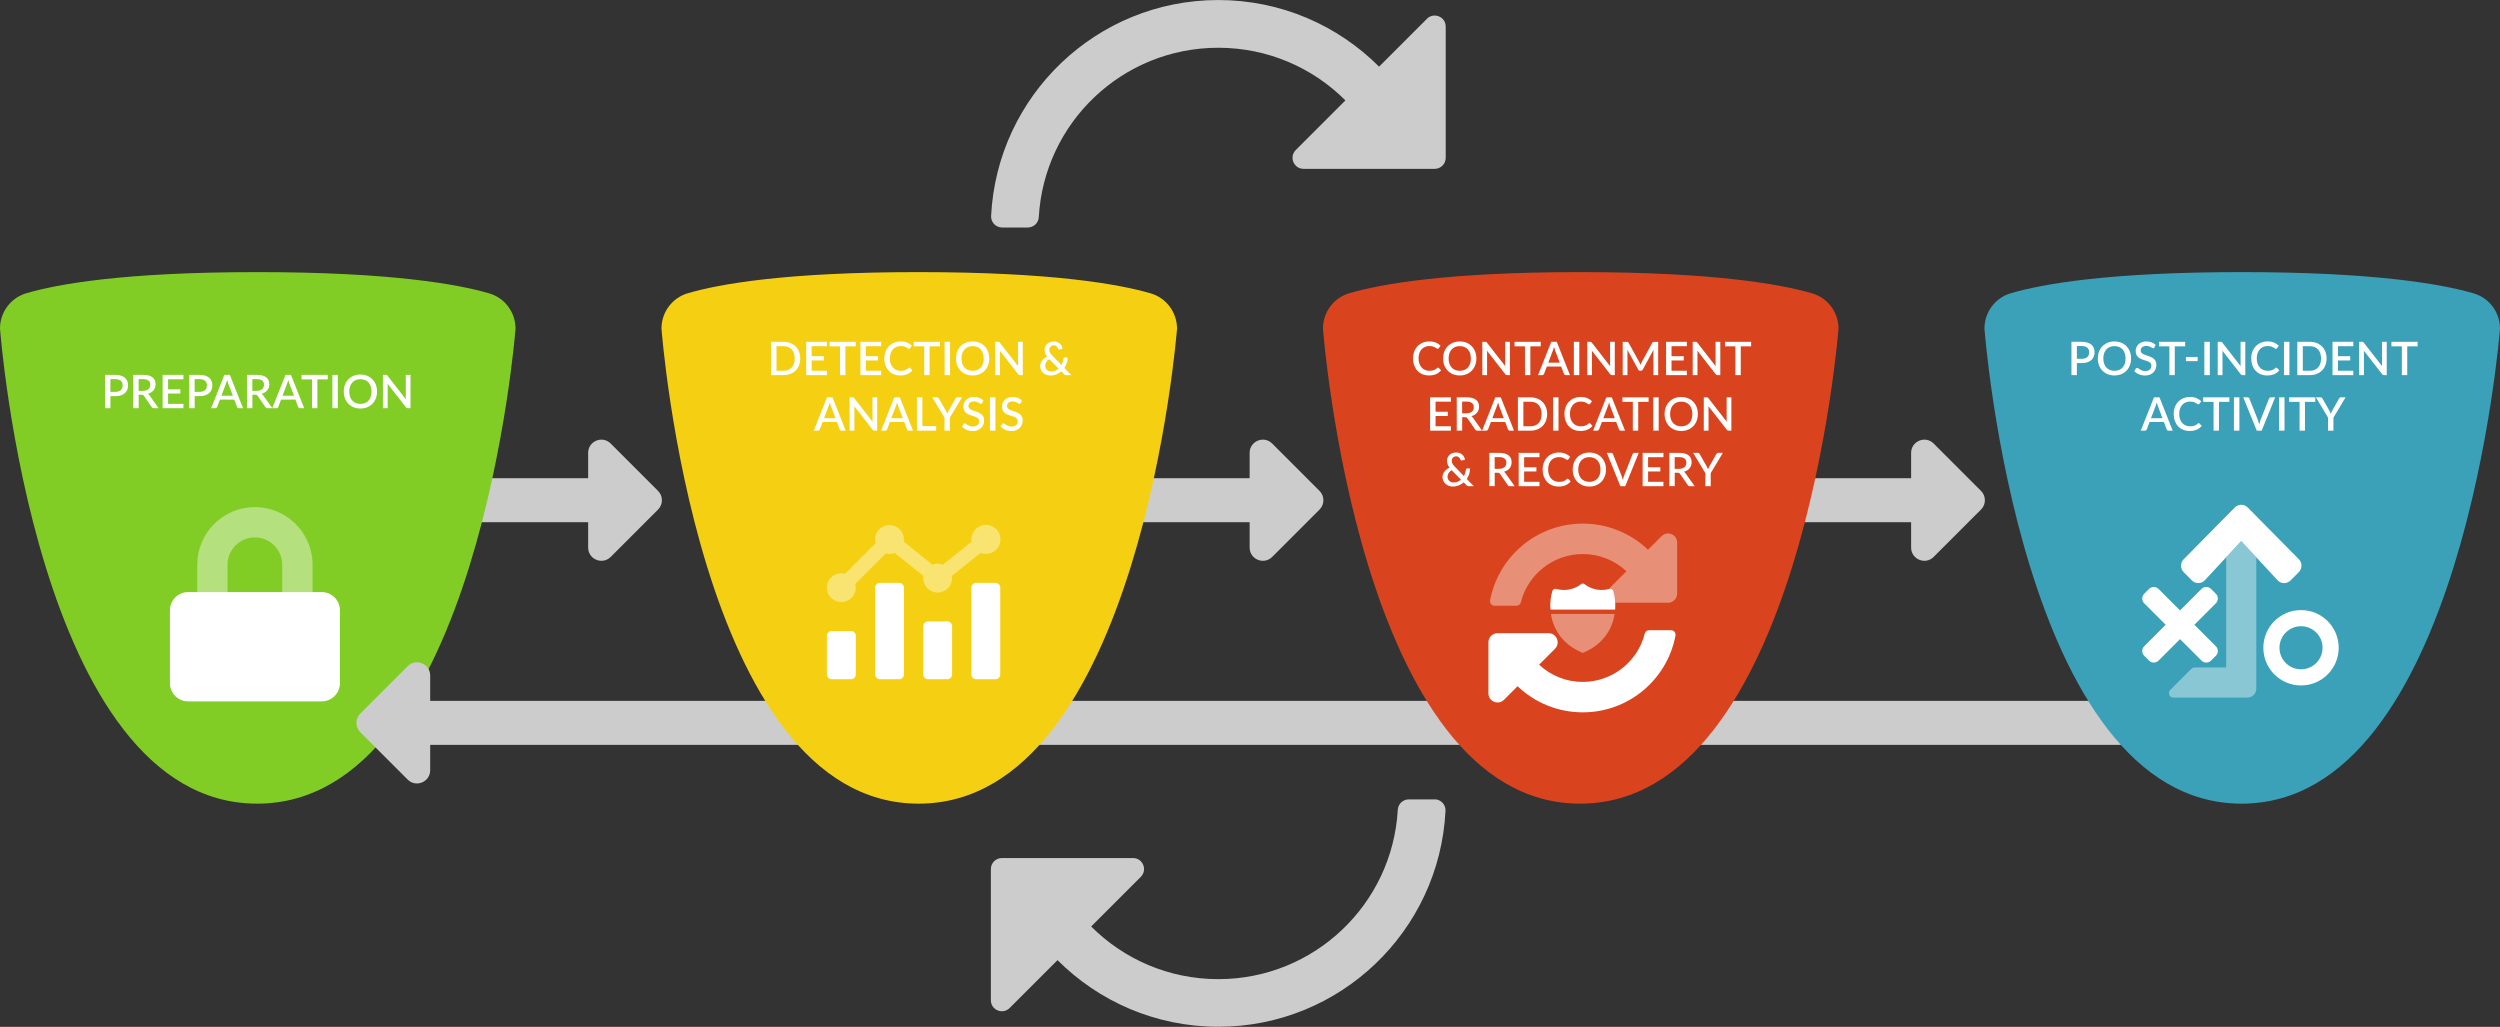 <?xml version="1.0" encoding="UTF-8"?> <svg xmlns="http://www.w3.org/2000/svg" id="uuid-af9e9609-0970-4772-98d8-e46621cd2df9" viewBox="0 0 756.48 310.72"><rect x="0" y="0" width="756.48" height="310.72" fill="#333333" stroke="none"/><path d="m177.97,144.7h-50.27c-1.1,0-2,.89-2,2v9.32c0,1.1.89,2,2,2h50.27v7.67c0,3.56,4.3,5.34,6.82,2.83l14.33-14.33c1.56-1.56,1.56-4.09,0-5.65l-14.33-14.33c-2.52-2.52-6.82-.73-6.82,2.83v7.67Z" style="fill:#ccc;"></path><path d="m378.13,144.7h-50.27c-1.1,0-2,.89-2,2v9.32c0,1.1.89,2,2,2h50.27v7.67c0,3.56,4.3,5.34,6.82,2.83l14.33-14.33c1.56-1.56,1.56-4.09,0-5.65l-14.33-14.33c-2.52-2.52-6.82-.73-6.82,2.83v7.67Z" style="fill:#ccc;"></path><path d="m578.29,144.7h-50.27c-1.1,0-2,.89-2,2v9.32c0,1.1.89,2,2,2h50.27v7.67c0,3.56,4.3,5.34,6.82,2.83l14.33-14.33c1.56-1.56,1.56-4.09,0-5.65l-14.33-14.33c-2.52-2.52-6.82-.73-6.82,2.83v7.67Z" style="fill:#ccc;"></path><g><path d="m77.8,243.18C10.75,243.18,0,99.41,0,99.41c0-4.92,3.22-9.28,7.94-10.67,9.56-2.81,29.64-6.4,69.86-6.4s60.59,3.62,70.23,6.43c4.74,1.38,7.97,5.75,7.97,10.68,0,0-11.15,143.73-78.2,143.73Z" style="fill:#82cc26;"></path><g><path d="m34.91,113.44c.66,0,1.23.08,1.71.23.48.15.88.37,1.2.65.31.28.55.61.7,1,.15.39.23.82.23,1.29s-.08.92-.24,1.32c-.16.4-.41.74-.73,1.03-.32.29-.72.51-1.2.67s-1.03.24-1.67.24h-1.5v3.65h-1.64v-10.08h3.14Zm0,5.14c.36,0,.68-.05.96-.14.28-.09.51-.23.69-.4.18-.17.32-.38.42-.62.09-.24.14-.51.14-.81s-.05-.56-.14-.79c-.09-.23-.23-.43-.41-.59-.18-.16-.41-.29-.69-.38-.28-.09-.6-.13-.98-.13h-1.5v3.86h1.5Z" style="fill:#fff;"></path><path d="m47.99,123.52h-1.46c-.29,0-.5-.11-.63-.34l-2.35-3.4c-.08-.12-.17-.2-.26-.25-.09-.05-.23-.08-.42-.08h-.91v4.06h-1.64v-10.08h2.97c.66,0,1.23.07,1.71.2.48.13.87.33,1.18.58.31.25.54.55.68.9.15.35.22.74.22,1.17,0,.35-.05.68-.16.98-.1.3-.26.58-.45.83-.2.25-.44.46-.73.64-.29.18-.62.32-.99.43.2.12.37.29.52.51l2.72,3.84Zm-4.75-5.25c.37,0,.7-.05.98-.14s.51-.22.7-.38c.19-.16.33-.36.42-.58.09-.23.14-.48.14-.75,0-.55-.18-.97-.55-1.26-.36-.29-.91-.43-1.65-.43h-1.33v3.55h1.29Z" style="fill:#fff;"></path><path d="m55.5,122.2v1.32h-6.29v-10.08h6.29v1.32h-4.64v3.04h3.71v1.28h-3.71v3.12h4.65Z" style="fill:#fff;"></path><path d="m60.41,113.44c.66,0,1.23.08,1.71.23.48.15.88.37,1.2.65.31.28.55.61.7,1,.15.39.23.82.23,1.29s-.08.92-.24,1.32c-.16.4-.41.74-.73,1.03-.32.29-.72.51-1.2.67s-1.03.24-1.67.24h-1.5v3.65h-1.64v-10.08h3.14Zm0,5.14c.36,0,.68-.05.96-.14.28-.09.51-.23.69-.4.18-.17.32-.38.42-.62.09-.24.14-.51.14-.81s-.05-.56-.14-.79c-.09-.23-.23-.43-.41-.59-.18-.16-.41-.29-.69-.38-.28-.09-.6-.13-.98-.13h-1.5v3.86h1.5Z" style="fill:#fff;"></path><path d="m73.55,123.52h-1.27c-.15,0-.26-.04-.35-.11-.09-.07-.16-.16-.2-.27l-.84-2.23h-4.34l-.84,2.23c-.04.09-.1.18-.2.26-.09.08-.21.12-.35.12h-1.27l4-10.08h1.66l4,10.08Zm-3.1-3.78l-1.39-3.68c-.11-.29-.23-.65-.34-1.08-.05.22-.11.42-.17.61-.06.18-.12.35-.17.49l-1.39,3.67h3.45Z" style="fill:#fff;"></path><path d="m82.4,123.52h-1.46c-.29,0-.5-.11-.63-.34l-2.35-3.4c-.08-.12-.17-.2-.26-.25-.09-.05-.23-.08-.42-.08h-.91v4.06h-1.64v-10.08h2.97c.66,0,1.23.07,1.71.2.48.13.87.33,1.18.58.31.25.54.55.68.9.15.35.22.74.22,1.17,0,.35-.05.68-.16.98-.1.3-.26.58-.45.83-.2.25-.44.46-.73.64-.29.18-.62.32-.99.43.2.12.37.29.52.51l2.72,3.84Zm-4.75-5.25c.37,0,.7-.05.98-.14s.51-.22.7-.38c.19-.16.33-.36.42-.58.09-.23.14-.48.14-.75,0-.55-.18-.97-.55-1.26-.36-.29-.91-.43-1.65-.43h-1.33v3.55h1.29Z" style="fill:#fff;"></path><path d="m92.05,123.52h-1.27c-.15,0-.26-.04-.35-.11-.09-.07-.16-.16-.2-.27l-.84-2.23h-4.34l-.84,2.23c-.04.09-.1.18-.2.26-.09.08-.21.12-.35.12h-1.27l4-10.08h1.66l4,10.08Zm-3.1-3.78l-1.39-3.68c-.11-.29-.23-.65-.34-1.08-.05.22-.11.42-.17.61-.06.18-.12.35-.17.49l-1.39,3.67h3.45Z" style="fill:#fff;"></path><path d="m99.18,114.8h-3.14v8.71h-1.63v-8.71h-3.15v-1.37h7.92v1.37Z" style="fill:#fff;"></path><path d="m102.22,123.52h-1.65v-10.08h1.65v10.08Z" style="fill:#fff;"></path><path d="m114.09,118.48c0,.75-.12,1.43-.36,2.06-.24.63-.58,1.17-1.03,1.63-.44.46-.97.81-1.59,1.07s-1.31.38-2.06.38-1.44-.13-2.05-.38c-.62-.26-1.15-.61-1.59-1.07s-.79-1-1.03-1.63-.36-1.32-.36-2.06.12-1.44.36-2.07.59-1.17,1.03-1.63.97-.81,1.59-1.07c.62-.26,1.3-.38,2.05-.38s1.44.13,2.06.38c.62.26,1.15.61,1.59,1.07.44.46.78,1,1.03,1.63.24.63.36,1.32.36,2.07Zm-1.67,0c0-.58-.08-1.1-.23-1.56s-.38-.85-.67-1.18c-.29-.32-.65-.57-1.06-.74-.42-.17-.88-.26-1.4-.26s-.98.09-1.39.26c-.42.17-.77.42-1.06.74s-.52.71-.68,1.18c-.16.46-.24.98-.24,1.56s.08,1.11.24,1.57c.16.46.38.85.68,1.17s.65.56,1.06.74c.42.17.88.25,1.39.25s.98-.08,1.4-.25c.42-.17.77-.42,1.06-.74.29-.32.52-.71.67-1.17.16-.46.23-.98.23-1.57Z" style="fill:#fff;"></path><path d="m124.22,113.44v10.08h-.83c-.13,0-.23-.02-.32-.07-.09-.04-.17-.12-.25-.22l-5.54-7.11c.01.14.02.27.03.4,0,.13,0,.26,0,.37v6.63h-1.44v-10.08h.85c.07,0,.13,0,.18.01.05,0,.09.02.14.04s.08.05.12.08c.04.04.08.08.12.14l5.54,7.12c-.01-.14-.03-.29-.03-.43s0-.27,0-.39v-6.57h1.43Z" style="fill:#fff;"></path></g><g><path d="m68.87,179.16h-9.19v-8.27c0-9.62,7.83-17.45,17.45-17.45s17.45,7.83,17.45,17.45v8.27h-9.19v-8.27c0-4.57-3.7-8.27-8.27-8.27s-8.27,3.7-8.27,8.27v8.27Z" style="fill:#fff; isolation:isolate; opacity:.4;"></path><path d="m102.86,184.67v22.05c0,3.04-2.47,5.51-5.51,5.51h-40.42c-3.04,0-5.51-2.47-5.51-5.51h0v-22.05c0-3.04,2.47-5.51,5.51-5.51h40.42c3.04,0,5.51,2.47,5.51,5.51Z" style="fill:#fff;"></path></g></g><path d="m130.17,225.4h518.99c1.1,0,2-.89,2-2v-9.32c0-1.1-.89-2-2-2H130.17v-7.67c0-3.56-4.3-5.34-6.82-2.83l-14.33,14.33c-1.56,1.56-1.56,4.09,0,5.65l14.33,14.33c2.52,2.52,6.82.73,6.82-2.83v-7.67Z" style="fill:#ccc;"></path><g><path d="m277.96,243.18c-67.05,0-77.8-143.77-77.8-143.77,0-4.92,3.22-9.28,7.94-10.67,9.56-2.81,29.64-6.4,69.86-6.4s60.59,3.62,70.23,6.43c4.74,1.38,7.97,5.75,7.97,10.68,0,0-11.15,143.73-78.2,143.73Z" style="fill:#f5d012;"></path><g><path d="m242.15,108.47c0,.75-.12,1.43-.36,2.05-.24.62-.58,1.15-1.03,1.59-.44.44-.97.79-1.59,1.03-.62.25-1.31.37-2.06.37h-3.81v-10.08h3.81c.76,0,1.44.12,2.06.37s1.15.59,1.59,1.03c.44.44.78.97,1.03,1.59s.36,1.3.36,2.05Zm-1.67,0c0-.58-.08-1.1-.23-1.56-.16-.46-.38-.85-.67-1.17-.29-.32-.65-.56-1.06-.73-.42-.17-.88-.25-1.4-.25h-2.16v7.43h2.16c.52,0,.98-.08,1.4-.25.42-.17.77-.41,1.06-.73.29-.32.52-.71.67-1.17.16-.46.23-.98.23-1.56Z" style="fill:#fff;"></path><path d="m250.24,112.19v1.32h-6.29v-10.08h6.29v1.32h-4.64v3.04h3.71v1.28h-3.71v3.12h4.65Z" style="fill:#fff;"></path><path d="m258.95,104.8h-3.14v8.71h-1.63v-8.71h-3.15v-1.37h7.92v1.37Z" style="fill:#fff;"></path><path d="m266.64,112.19v1.32h-6.29v-10.08h6.29v1.32h-4.64v3.04h3.71v1.28h-3.71v3.12h4.65Z" style="fill:#fff;"></path><path d="m275.19,111.26c.09,0,.17.04.23.1l.65.71c-.41.5-.92.88-1.51,1.14-.6.27-1.31.4-2.14.4-.74,0-1.4-.13-2-.38-.59-.25-1.1-.61-1.52-1.06-.42-.46-.74-1-.97-1.63-.23-.63-.34-1.32-.34-2.08s.12-1.45.36-2.08c.24-.63.58-1.18,1.02-1.63.44-.46.96-.81,1.57-1.06s1.28-.38,2.01-.38,1.37.12,1.93.35,1.04.55,1.45.94l-.54.76c-.04.05-.08.1-.13.13-.05.04-.12.06-.21.06-.09,0-.2-.04-.32-.13-.12-.09-.27-.18-.46-.29-.18-.11-.42-.2-.69-.29-.28-.09-.62-.13-1.04-.13-.48,0-.92.08-1.32.25-.4.17-.75.41-1.04.74-.29.32-.51.71-.68,1.18-.16.46-.24.99-.24,1.58s.08,1.12.25,1.58c.17.46.4.86.69,1.18.29.32.64.56,1.04.73s.82.25,1.28.25c.28,0,.53-.02.75-.05.22-.03.43-.08.61-.15.19-.07.36-.15.53-.26s.33-.23.49-.38c.09-.08.19-.13.28-.13Z" style="fill:#fff;"></path><path d="m284.43,104.8h-3.14v8.71h-1.63v-8.71h-3.15v-1.37h7.92v1.37Z" style="fill:#fff;"></path><path d="m287.48,113.51h-1.65v-10.08h1.65v10.08Z" style="fill:#fff;"></path><path d="m299.34,108.47c0,.75-.12,1.43-.36,2.06-.24.63-.58,1.17-1.03,1.63-.44.46-.97.81-1.59,1.07s-1.31.38-2.06.38-1.44-.13-2.05-.38c-.62-.26-1.15-.61-1.59-1.07s-.79-1-1.03-1.63-.36-1.32-.36-2.06.12-1.44.36-2.07.59-1.17,1.03-1.63.97-.81,1.59-1.07c.62-.26,1.3-.38,2.05-.38s1.44.13,2.06.38c.62.26,1.15.61,1.59,1.07.44.46.78,1,1.03,1.63.24.63.36,1.32.36,2.07Zm-1.67,0c0-.58-.08-1.1-.23-1.56-.16-.46-.38-.85-.67-1.18s-.65-.57-1.06-.74c-.42-.17-.88-.26-1.4-.26s-.98.09-1.39.26c-.42.17-.77.42-1.06.74s-.52.71-.68,1.18c-.16.46-.24.98-.24,1.56s.08,1.11.24,1.57c.16.46.38.85.68,1.17s.65.56,1.06.74c.42.17.88.25,1.39.25s.98-.08,1.4-.25c.42-.17.77-.42,1.06-.74s.52-.71.67-1.17c.16-.46.23-.98.23-1.57Z" style="fill:#fff;"></path><path d="m309.48,103.43v10.08h-.83c-.13,0-.23-.02-.32-.07-.09-.04-.17-.12-.25-.22l-5.54-7.11c.01.14.02.27.03.4,0,.13.01.26.01.37v6.63h-1.44v-10.08h.85c.07,0,.13,0,.18.01.05,0,.09.02.14.04s.08.05.12.08c.04.04.08.08.12.14l5.54,7.12c-.01-.14-.02-.29-.03-.43,0-.14-.01-.27-.01-.39v-6.57h1.44Z" style="fill:#fff;"></path><path d="m324.14,113.51h-1.46c-.08,0-.15,0-.21-.01-.06,0-.12-.02-.18-.04-.05-.02-.1-.05-.15-.09-.05-.04-.1-.09-.16-.15l-.84-.85c-.44.39-.95.7-1.51.92-.56.22-1.17.34-1.83.34-.38,0-.76-.07-1.12-.2-.37-.13-.69-.32-.98-.56-.29-.25-.52-.54-.7-.9-.18-.35-.27-.75-.27-1.19,0-.32.05-.62.16-.91.1-.28.25-.55.44-.79.19-.25.41-.47.67-.66.26-.2.54-.36.85-.5-.27-.35-.46-.7-.58-1.04s-.18-.68-.18-1.02.06-.67.19-.98c.13-.31.31-.58.55-.8s.53-.41.88-.54c.34-.13.73-.2,1.17-.2.39,0,.75.06,1.06.18.31.12.58.28.81.49.23.21.4.44.53.71.13.27.2.54.23.83l-.95.2c-.08.02-.16,0-.23-.04s-.13-.11-.17-.21c-.04-.12-.09-.24-.16-.36-.07-.12-.16-.23-.26-.32-.1-.09-.22-.17-.37-.23-.14-.06-.31-.09-.49-.09-.21,0-.41.04-.58.11-.17.07-.31.17-.43.29s-.21.27-.27.43c-.06.16-.09.34-.09.52,0,.15.02.29.05.43.03.14.09.28.16.42.07.14.17.28.28.43.11.15.25.3.42.47l2.78,2.86c.17-.31.3-.63.4-.96.1-.33.16-.67.2-1.01,0-.1.04-.18.1-.23.06-.06.13-.09.22-.09h.93c0,.58-.09,1.14-.26,1.68-.17.54-.41,1.04-.72,1.5l2.11,2.17Zm-6.62-4.83c-.43.25-.75.55-.95.88-.21.34-.31.7-.31,1.09,0,.28.05.52.15.74.1.22.23.4.4.55.17.15.36.26.57.34.22.08.44.12.67.12.46,0,.88-.08,1.26-.23s.71-.37,1.01-.63l-2.81-2.86Z" style="fill:#fff;"></path><path d="m255.91,130.31h-1.27c-.15,0-.26-.04-.35-.11-.09-.07-.16-.16-.2-.27l-.84-2.23h-4.34l-.84,2.23c-.04.09-.1.18-.2.26-.09.08-.21.12-.35.12h-1.27l4-10.08h1.66l4,10.08Zm-3.1-3.78l-1.39-3.68c-.11-.29-.23-.65-.34-1.08-.05.22-.11.42-.17.61-.06.18-.12.35-.17.49l-1.39,3.67h3.45Z" style="fill:#fff;"></path><path d="m265.43,120.23v10.08h-.83c-.13,0-.23-.02-.32-.07-.09-.04-.17-.12-.25-.22l-5.54-7.11c.01.14.02.27.03.4,0,.13.01.26.01.37v6.63h-1.44v-10.08h.85c.07,0,.13,0,.18.01.05,0,.09.02.14.04s.08.05.12.08c.04.04.08.08.12.14l5.54,7.12c-.01-.14-.02-.29-.03-.43,0-.14-.01-.27-.01-.39v-6.57h1.44Z" style="fill:#fff;"></path><path d="m276.27,130.31h-1.27c-.15,0-.26-.04-.35-.11-.09-.07-.16-.16-.2-.27l-.84-2.23h-4.34l-.84,2.23c-.04.09-.1.18-.2.26-.09.08-.21.12-.35.12h-1.27l4-10.08h1.66l4,10.08Zm-3.1-3.78l-1.39-3.68c-.11-.29-.23-.65-.34-1.08-.05.22-.11.42-.17.61-.06.18-.12.35-.17.49l-1.39,3.67h3.45Z" style="fill:#fff;"></path><path d="m283.27,128.94v1.37h-5.82v-10.08h1.64v8.71h4.19Z" style="fill:#fff;"></path><path d="m287.42,126.36v3.95h-1.63v-3.95l-3.68-6.13h1.44c.14,0,.26.04.34.1.08.07.15.16.21.27l2.07,3.61c.09.18.18.36.26.52.08.16.15.32.21.48.05-.16.11-.33.19-.49s.16-.33.25-.51l2.05-3.61c.05-.09.11-.18.2-.26s.2-.12.34-.12h1.44l-3.68,6.13Z" style="fill:#fff;"></path><path d="m297.19,121.95c-.05.08-.1.15-.16.19-.06.04-.13.06-.21.06-.09,0-.19-.04-.3-.11-.11-.07-.24-.16-.41-.25s-.35-.17-.57-.25c-.22-.08-.48-.12-.78-.12-.28,0-.53.03-.74.1s-.39.17-.54.29c-.15.13-.25.27-.33.44-.07.17-.11.36-.11.56,0,.26.07.47.2.64.14.17.31.32.54.44s.48.23.76.32.58.19.87.29c.3.1.59.22.87.35s.54.3.76.5c.22.2.4.45.54.74.14.29.2.64.2,1.06,0,.45-.08.87-.23,1.26-.15.39-.38.73-.67,1.03-.29.29-.65.52-1.08.69-.43.17-.91.25-1.46.25-.32,0-.64-.03-.94-.09-.31-.06-.6-.15-.88-.27s-.54-.25-.78-.42-.46-.35-.65-.55l.48-.78c.04-.07.1-.12.16-.15s.14-.06.22-.06c.11,0,.23.05.36.15.13.1.29.21.47.33.18.12.41.23.67.33.26.1.57.15.94.15.59,0,1.05-.14,1.38-.43.32-.29.49-.69.49-1.2,0-.29-.07-.52-.2-.7-.14-.18-.31-.33-.54-.45s-.47-.22-.76-.31-.57-.17-.87-.27-.58-.21-.87-.34c-.29-.13-.54-.3-.76-.5-.22-.21-.4-.46-.54-.77s-.2-.69-.2-1.14c0-.36.07-.72.21-1.06.14-.34.35-.64.62-.91s.61-.48,1.01-.63c.4-.16.86-.24,1.37-.24.58,0,1.11.09,1.59.27.48.18.9.44,1.25.78l-.4.78Z" style="fill:#fff;"></path><path d="m301.2,130.31h-1.65v-10.08h1.65v10.08Z" style="fill:#fff;"></path><path d="m308.87,121.95c-.05.08-.1.15-.16.19-.06.04-.13.06-.21.06-.09,0-.19-.04-.3-.11-.11-.07-.24-.16-.41-.25s-.35-.17-.57-.25c-.22-.08-.48-.12-.78-.12-.28,0-.53.03-.74.1s-.39.17-.54.29c-.15.13-.25.27-.33.44-.07.17-.11.36-.11.56,0,.26.07.47.2.64.14.17.31.32.54.44s.48.23.76.32.58.19.87.29c.3.1.59.22.87.35s.54.3.76.5c.22.2.4.45.54.74.13.29.2.64.2,1.06,0,.45-.08.87-.23,1.26-.15.39-.38.73-.67,1.03-.29.29-.65.52-1.08.69-.43.17-.91.25-1.46.25-.32,0-.64-.03-.94-.09-.31-.06-.6-.15-.88-.27s-.54-.25-.78-.42-.46-.35-.65-.55l.48-.78c.04-.07.1-.12.16-.15s.14-.06.22-.06c.11,0,.23.05.36.15.13.1.29.21.47.33.18.12.41.23.67.33.26.1.57.15.94.15.59,0,1.05-.14,1.38-.43.32-.29.49-.69.49-1.2,0-.29-.07-.52-.2-.7-.14-.18-.31-.33-.54-.45s-.47-.22-.76-.31-.57-.17-.87-.27-.58-.21-.87-.34c-.29-.13-.54-.3-.76-.5-.22-.21-.4-.46-.54-.77s-.2-.69-.2-1.14c0-.36.07-.72.21-1.06.14-.34.35-.64.62-.91s.61-.48,1.01-.63c.4-.16.86-.24,1.37-.24.58,0,1.11.09,1.59.27.48.18.9.44,1.25.78l-.4.78Z" style="fill:#fff;"></path></g><path d="m296.71,167.33l-8.68,6.95c.04.21.06.43.06.65,0,2.41-1.96,4.37-4.37,4.37s-4.37-1.96-4.37-4.37c0-.22.03-.43.06-.65l-8.68-6.95c-.86.35-1.81.4-2.7.14l-9.24,9.24c.61,2.33-.78,4.72-3.11,5.33s-4.72-.78-5.33-3.11.78-4.72,3.11-5.33c.37-.1.74-.14,1.12-.14.38,0,.75.06,1.12.16l9.24-9.24c-.1-.36-.16-.74-.16-1.12,0-2.41,1.96-4.37,4.37-4.37s4.37,1.96,4.37,4.37c0,.22-.03.43-.06.65l8.68,6.95c1.02-.41,2.15-.41,3.17,0l8.68-6.95c-.04-.21-.06-.43-.06-.65-.02-2.43,1.94-4.42,4.37-4.44,2.43-.02,4.42,1.94,4.44,4.37.02,2.43-1.94,4.42-4.37,4.44-.56,0-1.12-.1-1.65-.31Z" style="fill:#fff; isolation:isolate; opacity:.4;"></path><path d="m286.64,188.04h-5.83c-.8,0-1.46.65-1.46,1.46v14.57c0,.8.65,1.46,1.46,1.46h5.83c.8,0,1.46-.65,1.46-1.46v-14.57c0-.8-.65-1.46-1.46-1.46Zm14.57-11.66h-5.83c-.8,0-1.46.65-1.46,1.46v26.23c0,.8.65,1.46,1.46,1.46h5.83c.8,0,1.46-.65,1.46-1.46v-26.23c0-.8-.65-1.46-1.46-1.46Zm-29.14,0h-5.83c-.8,0-1.46.65-1.46,1.46v26.23c0,.8.65,1.46,1.46,1.46h5.83c.8,0,1.46-.65,1.46-1.46v-26.23c0-.8-.65-1.46-1.46-1.46Zm-14.57,14.57h-5.83c-.8,0-1.46.65-1.46,1.46v11.66c0,.8.65,1.46,1.46,1.46h5.83c.8,0,1.46-.65,1.46-1.46v-11.66c0-.8-.65-1.46-1.46-1.46Z" style="fill:#fff;"></path></g><g><path d="m478.12,243.18c-67.05,0-77.8-143.77-77.8-143.77,0-4.92,3.22-9.28,7.94-10.67,9.56-2.81,29.64-6.4,69.86-6.4s60.59,3.62,70.23,6.43c4.74,1.38,7.97,5.75,7.97,10.68,0,0-11.15,143.73-78.2,143.73Z" style="fill:#d9441e;"></path><g><path d="m435.17,111.26c.09,0,.17.04.23.1l.65.71c-.41.5-.92.88-1.51,1.14-.6.27-1.31.4-2.14.4-.74,0-1.4-.13-2-.38-.59-.25-1.1-.61-1.52-1.06-.42-.46-.74-1-.97-1.63-.23-.63-.34-1.32-.34-2.08s.12-1.45.36-2.08c.24-.63.58-1.18,1.02-1.63.44-.46.96-.81,1.57-1.06.61-.25,1.28-.38,2.01-.38s1.37.12,1.93.35,1.04.55,1.45.94l-.54.76c-.04.05-.08.1-.13.13s-.12.06-.21.06c-.09,0-.2-.04-.32-.13-.12-.09-.27-.18-.46-.29-.18-.11-.42-.2-.69-.29-.28-.09-.62-.13-1.04-.13-.48,0-.92.08-1.32.25s-.75.41-1.04.74c-.29.32-.51.71-.68,1.18-.16.46-.24.99-.24,1.58s.08,1.12.25,1.58c.17.46.4.86.69,1.18.29.32.64.56,1.04.73s.82.25,1.28.25c.28,0,.53-.02.75-.05s.43-.08.61-.15c.19-.07.36-.15.53-.26.17-.1.33-.23.49-.38.09-.08.19-.13.28-.13Z" style="fill:#fff;"></path><path d="m446.74,108.47c0,.75-.12,1.43-.36,2.06-.24.63-.58,1.17-1.03,1.63-.44.46-.97.81-1.59,1.07s-1.31.38-2.06.38-1.44-.13-2.05-.38c-.62-.26-1.15-.61-1.59-1.07s-.79-1-1.03-1.63c-.24-.63-.36-1.32-.36-2.06s.12-1.44.36-2.07c.24-.63.59-1.17,1.03-1.63s.97-.81,1.59-1.07c.62-.26,1.3-.38,2.05-.38s1.44.13,2.06.38c.62.26,1.15.61,1.59,1.07.44.46.78,1,1.03,1.63.24.63.36,1.32.36,2.07Zm-1.67,0c0-.58-.08-1.1-.23-1.56s-.38-.85-.67-1.18c-.29-.32-.65-.57-1.06-.74-.42-.17-.88-.26-1.4-.26s-.98.09-1.39.26c-.42.17-.77.42-1.06.74s-.52.71-.68,1.18-.24.98-.24,1.56.08,1.11.24,1.57c.16.46.38.85.68,1.17s.65.56,1.06.74c.42.17.88.25,1.39.25s.99-.08,1.4-.25c.42-.17.77-.42,1.06-.74.29-.32.52-.71.67-1.17.16-.46.23-.98.23-1.57Z" style="fill:#fff;"></path><path d="m456.88,103.43v10.08h-.83c-.13,0-.23-.02-.32-.07-.09-.04-.17-.12-.25-.22l-5.54-7.11c.01.14.02.27.03.4,0,.13.01.26.01.37v6.63h-1.44v-10.08h.85c.07,0,.13,0,.18.01.05,0,.09.02.14.04s.08.05.12.08.08.08.12.14l5.54,7.12c-.01-.14-.02-.29-.03-.43,0-.14-.01-.27-.01-.39v-6.57h1.43Z" style="fill:#fff;"></path><path d="m466.21,104.8h-3.14v8.71h-1.63v-8.71h-3.15v-1.37h7.92v1.37Z" style="fill:#fff;"></path><path d="m475.06,113.51h-1.27c-.14,0-.26-.04-.35-.11-.09-.07-.16-.16-.2-.27l-.84-2.23h-4.34l-.84,2.23c-.04.09-.1.18-.2.26-.09.08-.21.12-.35.12h-1.27l4-10.08h1.66l4,10.08Zm-3.1-3.78l-1.39-3.68c-.11-.29-.23-.65-.34-1.08-.05.22-.11.42-.17.61-.06.18-.12.35-.17.49l-1.39,3.67h3.45Z" style="fill:#fff;"></path><path d="m477.88,113.51h-1.65v-10.08h1.65v10.08Z" style="fill:#fff;"></path><path d="m488.62,103.43v10.08h-.83c-.13,0-.23-.02-.32-.07-.09-.04-.17-.12-.25-.22l-5.54-7.11c.01.14.02.27.03.4,0,.13.01.26.01.37v6.63h-1.44v-10.08h.85c.07,0,.13,0,.18.01.05,0,.09.02.14.04s.08.05.12.08c.04.04.08.08.12.14l5.54,7.12c-.01-.14-.02-.29-.03-.43s-.01-.27-.01-.39v-6.57h1.44Z" style="fill:#fff;"></path><path d="m501.75,103.43v10.08h-1.44v-6.91c0-.11,0-.23,0-.37,0-.13.02-.27.03-.4l-3.24,5.99c-.13.25-.32.37-.58.37h-.23c-.27,0-.46-.12-.58-.37l-3.29-6c.01.14.02.27.03.41s.01.26.01.38v6.91h-1.44v-10.08h1.22c.14,0,.26.01.34.04.08.03.15.1.22.23l3.23,5.86c.07.14.14.27.2.42.06.14.12.29.17.44.06-.15.12-.3.18-.44.06-.15.13-.29.2-.42l3.19-5.85c.07-.13.14-.21.22-.23.08-.03.19-.04.34-.04h1.22Z" style="fill:#fff;"></path><path d="m510.43,112.19v1.32h-6.29v-10.08h6.29v1.32h-4.64v3.04h3.71v1.28h-3.71v3.12h4.65Z" style="fill:#fff;"></path><path d="m520.55,103.43v10.08h-.83c-.13,0-.23-.02-.32-.07-.09-.04-.17-.12-.25-.22l-5.54-7.11c.01.14.02.27.03.4,0,.13,0,.26,0,.37v6.63h-1.44v-10.08h.85c.07,0,.13,0,.18.01.05,0,.09.02.14.04s.08.05.12.08c.04.04.08.08.12.14l5.54,7.12c-.01-.14-.03-.29-.03-.43s0-.27,0-.39v-6.57h1.43Z" style="fill:#fff;"></path><path d="m529.88,104.8h-3.14v8.71h-1.63v-8.71h-3.15v-1.37h7.92v1.37Z" style="fill:#fff;"></path><path d="m439.03,128.99v1.32h-6.29v-10.08h6.29v1.32h-4.64v3.04h3.71v1.28h-3.71v3.12h4.65Z" style="fill:#fff;"></path><path d="m448.47,130.31h-1.46c-.29,0-.5-.11-.63-.34l-2.35-3.4c-.08-.12-.17-.2-.26-.25-.09-.05-.23-.08-.42-.08h-.91v4.06h-1.64v-10.08h2.97c.66,0,1.23.07,1.71.2.48.13.87.33,1.18.58.31.25.54.55.68.9.15.35.22.74.22,1.17,0,.35-.05.68-.16.98-.11.3-.26.58-.46.83-.2.25-.44.46-.73.64s-.62.32-.99.43c.2.12.37.29.52.51l2.72,3.84Zm-4.75-5.25c.37,0,.7-.05.98-.14.28-.09.51-.22.7-.38.19-.16.33-.36.42-.58.09-.23.14-.48.14-.75,0-.55-.18-.97-.55-1.26s-.92-.43-1.65-.43h-1.33v3.55h1.29Z" style="fill:#fff;"></path><path d="m458.13,130.31h-1.27c-.14,0-.26-.04-.35-.11-.09-.07-.16-.16-.2-.27l-.84-2.23h-4.34l-.84,2.23c-.04.09-.1.18-.2.26-.09.08-.21.12-.35.12h-1.27l4-10.08h1.66l4,10.08Zm-3.1-3.78l-1.39-3.68c-.11-.29-.23-.65-.34-1.08-.05.22-.11.42-.17.61-.06.18-.12.35-.17.49l-1.39,3.67h3.45Z" style="fill:#fff;"></path><path d="m468.15,125.27c0,.75-.12,1.43-.36,2.05-.24.62-.58,1.15-1.03,1.59s-.97.79-1.59,1.03c-.62.25-1.31.37-2.06.37h-3.81v-10.08h3.81c.76,0,1.44.12,2.06.37s1.15.59,1.59,1.03.78.97,1.03,1.59c.24.62.36,1.3.36,2.05Zm-1.67,0c0-.58-.08-1.1-.23-1.56-.16-.46-.38-.85-.67-1.17-.29-.32-.64-.56-1.06-.73-.42-.17-.88-.25-1.4-.25h-2.16v7.43h2.16c.52,0,.98-.08,1.4-.25.42-.17.77-.41,1.06-.73.29-.32.52-.71.67-1.17.16-.46.23-.98.23-1.56Z" style="fill:#fff;"></path><path d="m471.59,130.31h-1.64v-10.08h1.64v10.08Z" style="fill:#fff;"></path><path d="m480.99,128.06c.09,0,.17.04.23.1l.65.71c-.41.5-.92.88-1.51,1.14-.6.27-1.31.4-2.14.4-.74,0-1.4-.13-2-.38-.59-.25-1.1-.61-1.52-1.06s-.74-1-.97-1.63-.34-1.32-.34-2.08.12-1.45.36-2.08c.24-.63.58-1.18,1.01-1.63s.96-.81,1.57-1.06c.61-.25,1.28-.38,2.01-.38s1.37.12,1.93.35,1.04.55,1.45.94l-.54.76c-.04.05-.08.1-.13.13-.05.04-.12.06-.21.06s-.2-.04-.32-.13c-.12-.09-.27-.18-.46-.29-.18-.11-.42-.2-.69-.29-.28-.09-.62-.13-1.04-.13-.48,0-.92.08-1.32.25-.4.17-.75.41-1.04.74-.29.32-.51.71-.68,1.18s-.24.99-.24,1.58.08,1.12.25,1.58c.17.46.4.86.69,1.18.29.32.64.56,1.04.73s.82.25,1.28.25c.28,0,.53-.02.75-.05.22-.03.43-.08.61-.15.19-.07.36-.15.53-.26.17-.1.33-.23.49-.38.09-.08.19-.13.28-.13Z" style="fill:#fff;"></path><path d="m491.72,130.31h-1.27c-.14,0-.26-.04-.35-.11-.09-.07-.16-.16-.2-.27l-.84-2.23h-4.34l-.84,2.23c-.04.09-.1.18-.2.26-.09.08-.21.12-.35.12h-1.27l4-10.08h1.66l4,10.08Zm-3.1-3.78l-1.39-3.68c-.11-.29-.23-.65-.34-1.08-.05.22-.11.42-.17.61-.06.18-.12.35-.17.49l-1.39,3.67h3.45Z" style="fill:#fff;"></path><path d="m498.85,121.6h-3.14v8.71h-1.63v-8.71h-3.15v-1.37h7.92v1.37Z" style="fill:#fff;"></path><path d="m501.9,130.31h-1.64v-10.08h1.64v10.08Z" style="fill:#fff;"></path><path d="m513.76,125.27c0,.75-.12,1.43-.36,2.06-.24.63-.58,1.17-1.03,1.63-.44.46-.97.81-1.59,1.07s-1.31.38-2.06.38-1.44-.13-2.05-.38c-.62-.26-1.15-.61-1.59-1.07s-.79-1-1.03-1.63c-.24-.63-.36-1.32-.36-2.06s.12-1.44.36-2.07c.24-.63.59-1.17,1.03-1.63s.97-.81,1.59-1.07c.62-.26,1.3-.38,2.05-.38s1.44.13,2.06.38c.62.26,1.15.61,1.59,1.07.44.46.78,1,1.03,1.63.24.63.36,1.32.36,2.07Zm-1.67,0c0-.58-.08-1.1-.23-1.56s-.38-.85-.67-1.18c-.29-.32-.65-.57-1.06-.74-.42-.17-.88-.26-1.4-.26s-.98.09-1.39.26c-.42.17-.77.42-1.06.74s-.52.71-.68,1.18-.24.98-.24,1.56.08,1.11.24,1.57c.16.46.38.85.68,1.17s.65.56,1.06.74c.42.17.88.25,1.39.25s.99-.08,1.4-.25c.42-.17.77-.42,1.06-.74.29-.32.52-.71.67-1.17.16-.46.23-.98.23-1.57Z" style="fill:#fff;"></path><path d="m523.9,120.23v10.08h-.83c-.13,0-.23-.02-.32-.07-.09-.04-.17-.12-.25-.22l-5.54-7.11c.01.14.02.27.03.4,0,.13,0,.26,0,.37v6.63h-1.44v-10.08h.85c.07,0,.13,0,.18.01.05,0,.09.02.14.04s.08.05.12.08c.04.04.08.08.12.14l5.54,7.12c-.01-.14-.03-.29-.03-.43s0-.27,0-.39v-6.57h1.43Z" style="fill:#fff;"></path><path d="m445.89,147.11h-1.46c-.08,0-.15,0-.21-.01-.06,0-.12-.02-.17-.05-.05-.02-.11-.05-.15-.09s-.1-.09-.16-.15l-.84-.85c-.44.39-.95.7-1.51.92-.56.22-1.17.34-1.83.34-.38,0-.76-.07-1.12-.2-.37-.13-.69-.32-.98-.56s-.52-.54-.7-.9-.27-.75-.27-1.19c0-.32.05-.63.16-.91.1-.29.25-.55.44-.79.19-.25.41-.47.67-.66.26-.2.54-.36.85-.5-.27-.35-.46-.7-.58-1.04-.12-.34-.18-.68-.18-1.02s.06-.67.19-.98c.13-.31.31-.58.55-.81.24-.23.53-.41.88-.54.34-.13.73-.2,1.17-.2.39,0,.75.06,1.06.18.31.12.58.29.81.49s.4.44.53.71c.13.27.2.54.23.83l-.95.2c-.08.02-.16,0-.23-.04s-.13-.11-.16-.21c-.04-.12-.09-.24-.16-.36-.07-.12-.16-.22-.26-.32-.1-.09-.22-.17-.37-.23s-.31-.09-.49-.09c-.21,0-.41.03-.58.1-.17.07-.31.17-.43.29-.12.12-.21.27-.27.43-.06.16-.09.34-.09.53,0,.15.02.29.05.43.03.14.09.28.16.42.07.14.17.28.28.43.11.15.25.3.42.47l2.78,2.86c.17-.31.3-.63.4-.96.1-.33.16-.67.2-1.01,0-.1.04-.18.1-.23.06-.06.13-.09.22-.09h.93c0,.58-.09,1.14-.26,1.68-.17.54-.41,1.04-.72,1.5l2.11,2.17Zm-6.62-4.83c-.43.25-.75.55-.95.88-.21.34-.31.7-.31,1.09,0,.28.05.52.15.74.1.22.23.4.4.55s.36.26.57.34.44.12.68.12c.46,0,.88-.08,1.26-.23s.71-.37,1.01-.63l-2.81-2.86Z" style="fill:#fff;"></path><path d="m458.32,147.11h-1.46c-.29,0-.5-.11-.63-.34l-2.35-3.39c-.08-.12-.17-.2-.26-.25-.09-.05-.23-.08-.42-.08h-.91v4.06h-1.64v-10.08h2.97c.66,0,1.23.07,1.71.2.48.14.87.33,1.18.58.31.25.54.55.68.9.15.35.22.74.22,1.17,0,.35-.05.68-.16.98-.1.3-.26.58-.45.83-.2.25-.44.46-.73.64-.29.18-.62.32-.99.43.2.12.37.29.52.51l2.72,3.84Zm-4.75-5.25c.37,0,.7-.04.98-.14.28-.09.51-.22.7-.38s.33-.36.42-.58c.09-.23.14-.48.14-.75,0-.55-.18-.97-.55-1.26-.36-.29-.91-.43-1.65-.43h-1.33v3.55h1.29Z" style="fill:#fff;"></path><path d="m465.83,145.79v1.32h-6.29v-10.08h6.29v1.32h-4.64v3.04h3.71v1.28h-3.71v3.11h4.65Z" style="fill:#fff;"></path><path d="m474.39,144.86c.09,0,.17.04.23.11l.65.71c-.41.49-.92.88-1.51,1.14-.6.27-1.31.4-2.14.4-.74,0-1.4-.13-2-.38-.59-.25-1.1-.61-1.52-1.06s-.74-1-.97-1.63-.34-1.32-.34-2.08.12-1.45.36-2.08c.24-.63.58-1.18,1.01-1.63s.96-.81,1.57-1.06c.61-.25,1.28-.38,2.01-.38s1.37.12,1.93.35c.56.24,1.04.55,1.45.94l-.54.76c-.04.05-.08.1-.13.13-.05.04-.12.06-.21.06s-.2-.04-.32-.13-.27-.18-.46-.29c-.18-.1-.42-.2-.69-.29-.28-.09-.62-.13-1.04-.13-.48,0-.92.08-1.32.25-.4.17-.75.41-1.04.73-.29.32-.51.71-.68,1.18-.16.46-.24.99-.24,1.58s.08,1.12.25,1.59c.17.46.4.86.69,1.18s.64.56,1.04.73.82.25,1.28.25c.28,0,.53-.01.75-.04.22-.03.43-.08.61-.15s.36-.15.53-.26c.17-.1.33-.23.49-.38.09-.08.19-.13.28-.13Z" style="fill:#fff;"></path><path d="m485.96,142.07c0,.75-.12,1.44-.36,2.07s-.58,1.17-1.03,1.63-.97.81-1.59,1.07c-.62.26-1.31.38-2.06.38s-1.44-.13-2.05-.38c-.62-.26-1.15-.61-1.59-1.07s-.79-1-1.03-1.63c-.24-.63-.36-1.32-.36-2.07s.12-1.43.36-2.06c.24-.63.58-1.17,1.03-1.63.44-.46.97-.81,1.59-1.07s1.3-.38,2.05-.38,1.44.13,2.06.38,1.15.61,1.59,1.07c.44.46.78,1,1.03,1.63s.36,1.32.36,2.06Zm-1.67,0c0-.58-.08-1.1-.23-1.56-.16-.46-.38-.85-.67-1.18-.29-.32-.64-.57-1.06-.74-.42-.17-.88-.26-1.4-.26s-.98.09-1.39.26c-.42.17-.77.42-1.06.74-.29.32-.52.71-.68,1.18-.16.46-.24.98-.24,1.56s.08,1.11.24,1.57c.16.46.38.85.68,1.17.29.32.65.56,1.06.73.42.17.88.26,1.39.26s.98-.08,1.4-.26c.42-.17.77-.42,1.06-.73.29-.32.52-.71.67-1.17.16-.46.23-.98.23-1.57Z" style="fill:#fff;"></path><path d="m495.88,137.03l-4.09,10.08h-1.48l-4.09-10.08h1.31c.14,0,.26.04.35.11.09.07.16.16.2.27l2.6,6.57c.14.37.27.79.39,1.27.05-.24.11-.46.16-.68.06-.21.12-.41.19-.59l2.59-6.57c.04-.09.1-.18.2-.26.09-.08.21-.12.35-.12h1.32Z" style="fill:#fff;"></path><path d="m503.34,145.79v1.32h-6.29v-10.08h6.29v1.32h-4.64v3.04h3.71v1.28h-3.71v3.11h4.65Z" style="fill:#fff;"></path><path d="m512.79,147.11h-1.46c-.29,0-.5-.11-.63-.34l-2.35-3.39c-.08-.12-.17-.2-.26-.25-.09-.05-.23-.08-.42-.08h-.91v4.06h-1.64v-10.08h2.97c.66,0,1.23.07,1.71.2.48.14.87.33,1.18.58.31.25.54.55.68.9.15.35.22.74.22,1.17,0,.35-.05.68-.16.98-.11.3-.26.58-.46.83-.2.25-.44.46-.73.64-.29.18-.62.32-.99.43.2.12.37.29.52.51l2.72,3.84Zm-4.75-5.25c.37,0,.7-.04.98-.14.28-.09.51-.22.7-.38.19-.16.33-.36.42-.58.09-.23.14-.48.14-.75,0-.55-.18-.97-.55-1.26-.36-.29-.91-.43-1.65-.43h-1.33v3.55h1.29Z" style="fill:#fff;"></path><path d="m517.65,143.16v3.95h-1.63v-3.95l-3.68-6.13h1.43c.14,0,.26.04.34.11s.15.16.21.27l2.06,3.61c.09.18.18.35.26.52.08.16.15.33.21.48.05-.16.11-.33.19-.49.07-.16.16-.33.25-.51l2.05-3.61c.05-.09.11-.18.2-.25.09-.08.2-.12.34-.12h1.44l-3.68,6.13Z" style="fill:#fff;"></path></g><path d="m488.57,185.77c-.68,4.41-3.29,9.18-9.64,11.8-6.35-2.62-8.95-7.39-9.64-11.8h19.28Z" style="fill:#fff; isolation:isolate; opacity:.4;"></path><path d="m469.15,184.46c-.16-2.12.11-4.09.58-5.61.15-.48.61-.78,1.07-.66.77.22,1.58.33,2.38.33,2.01,0,3.84-.66,5.17-1.73.34-.28.83-.28,1.18,0,1.33,1.07,3.16,1.73,5.17,1.73.8,0,1.61-.11,2.38-.33.46-.13.93.18,1.07.66.47,1.52.73,3.49.58,5.61h-19.58Z" style="fill:#fff;"></path><path d="m507.49,164.2v15.43c0,1.53-1.24,2.76-2.76,2.76h-15.43c-2.46,0-3.69-2.98-1.96-4.72l4.81-4.81c-3.58-3.36-8.31-5.23-13.22-5.21-8.91,0-16.61,6.12-18.74,14.6-.15.62-.7,1.05-1.34,1.05h-6.6c-.76,0-1.38-.62-1.38-1.38,0-.08,0-.17.02-.25,2.49-13.23,14.11-23.23,28.06-23.23,7.35,0,14.42,2.82,19.72,7.91l4.11-4.11c1.74-1.74,4.72-.51,4.72,1.95Z" style="fill:#fff; isolation:isolate; opacity:.4;"></path><path d="m506.99,192.32c-2.49,13.23-14.1,23.23-28.06,23.23-7.35,0-14.42-2.82-19.72-7.91l-4.11,4.11c-1.74,1.74-4.72.51-4.72-1.96v-15.43c0-1.53,1.24-2.76,2.76-2.76h15.43c2.46,0,3.69,2.98,1.96,4.72l-4.81,4.81c3.58,3.36,8.31,5.23,13.22,5.21,8.92,0,16.62-6.12,18.74-14.6.15-.62.7-1.05,1.34-1.05h6.6c.76,0,1.38.62,1.38,1.38,0,.08,0,.17-.02.25Z" style="fill:#fff;"></path></g><g><path d="m678.28,243.18c-67.05,0-77.8-143.77-77.8-143.77,0-4.92,3.22-9.28,7.94-10.67,9.56-2.81,29.64-6.4,69.86-6.4s60.59,3.62,70.23,6.43c4.74,1.38,7.97,5.75,7.97,10.68,0,0-11.15,143.73-78.2,143.73Z" style="fill:#3ba1b8;"></path><g><path d="m629.96,103.43c.66,0,1.23.08,1.71.23.48.15.88.37,1.2.65.32.28.55.61.7,1,.15.39.23.82.23,1.29s-.08.92-.25,1.32c-.16.4-.41.74-.73,1.03-.32.29-.72.51-1.2.67s-1.03.24-1.67.24h-1.5v3.65h-1.64v-10.08h3.14Zm0,5.14c.36,0,.68-.05.96-.14.28-.09.51-.23.69-.4.18-.17.32-.38.42-.62.09-.24.14-.51.14-.81s-.05-.56-.14-.79-.23-.43-.41-.59c-.18-.16-.41-.29-.69-.38-.28-.09-.6-.13-.98-.13h-1.5v3.86h1.5Z" style="fill:#fff;"></path><path d="m644.85,108.47c0,.75-.12,1.43-.36,2.06s-.58,1.17-1.03,1.63-.97.81-1.59,1.07-1.31.38-2.06.38-1.44-.13-2.05-.38-1.15-.61-1.59-1.07-.79-1-1.03-1.63c-.24-.63-.36-1.32-.36-2.06s.12-1.44.36-2.07c.24-.63.58-1.17,1.03-1.63s.97-.81,1.59-1.07c.62-.26,1.3-.38,2.05-.38s1.44.13,2.06.38c.62.26,1.15.61,1.59,1.07s.78,1,1.03,1.63.36,1.32.36,2.07Zm-1.67,0c0-.58-.08-1.1-.23-1.56-.16-.46-.38-.85-.67-1.18-.29-.32-.64-.57-1.06-.74-.42-.17-.88-.26-1.4-.26s-.98.09-1.39.26c-.42.17-.77.42-1.06.74s-.52.71-.68,1.18c-.16.46-.24.98-.24,1.56s.08,1.11.24,1.57c.16.46.38.85.68,1.17s.65.56,1.06.74c.42.17.88.25,1.39.25s.98-.08,1.4-.25c.42-.17.77-.42,1.06-.74.29-.32.52-.71.67-1.17.16-.46.23-.98.23-1.57Z" style="fill:#fff;"></path><path d="m651.91,105.15c-.05.08-.11.15-.16.19-.06.04-.13.06-.21.06-.09,0-.19-.04-.3-.11-.11-.07-.24-.16-.41-.25s-.35-.17-.57-.25c-.22-.08-.48-.12-.78-.12-.28,0-.53.03-.74.1-.21.07-.39.17-.54.29s-.25.27-.33.44c-.07.17-.11.36-.11.56,0,.26.07.47.2.64.13.17.31.32.54.44s.47.23.76.32c.28.09.58.19.87.29s.59.22.87.35c.29.13.54.3.76.5.22.2.4.45.54.74.13.29.2.64.2,1.06,0,.45-.08.87-.23,1.26-.15.39-.38.73-.67,1.03-.29.29-.65.52-1.08.69-.43.17-.91.25-1.46.25-.32,0-.64-.03-.94-.09-.31-.06-.6-.15-.88-.27-.28-.11-.54-.25-.78-.42-.24-.16-.46-.35-.65-.55l.48-.78c.04-.07.1-.12.16-.15s.14-.06.22-.06c.11,0,.23.05.36.15s.29.21.47.33.41.23.67.33c.26.1.57.15.94.15.59,0,1.05-.14,1.38-.43.33-.29.49-.69.49-1.2,0-.29-.07-.52-.2-.7-.14-.18-.31-.33-.54-.45s-.47-.22-.76-.31c-.29-.08-.57-.17-.87-.27s-.58-.21-.87-.34c-.29-.13-.54-.3-.76-.5-.22-.21-.4-.46-.54-.77-.14-.31-.2-.69-.2-1.14,0-.36.07-.72.21-1.06.14-.34.35-.64.62-.91.27-.26.61-.48,1.01-.63.4-.16.86-.24,1.37-.24.58,0,1.11.09,1.59.27.48.18.9.44,1.25.78l-.4.78Z" style="fill:#fff;"></path><path d="m661.21,104.8h-3.14v8.71h-1.63v-8.71h-3.15v-1.37h7.92v1.37Z" style="fill:#fff;"></path><path d="m661.44,108.01h3.55v1.27h-3.55v-1.27Z" style="fill:#fff;"></path><path d="m668.67,113.51h-1.65v-10.08h1.65v10.08Z" style="fill:#fff;"></path><path d="m679.41,103.43v10.08h-.83c-.13,0-.23-.02-.32-.07-.09-.04-.17-.12-.25-.22l-5.54-7.11c.01.14.02.27.03.4,0,.13.01.26.01.37v6.63h-1.44v-10.08h.85c.07,0,.13,0,.18.01.05,0,.09.02.14.04s.08.05.12.08c.04.04.08.08.12.14l5.54,7.12c-.01-.14-.02-.29-.03-.43s-.01-.27-.01-.39v-6.57h1.44Z" style="fill:#fff;"></path><path d="m688.81,111.26c.09,0,.17.04.23.1l.65.71c-.41.5-.92.88-1.51,1.14-.6.27-1.31.4-2.14.4-.74,0-1.4-.13-2-.38-.59-.25-1.1-.61-1.52-1.06-.42-.46-.74-1-.97-1.63-.23-.63-.34-1.32-.34-2.08s.12-1.45.36-2.08c.24-.63.58-1.18,1.02-1.63.44-.46.96-.81,1.57-1.06.61-.25,1.28-.38,2.01-.38s1.37.12,1.93.35,1.04.55,1.45.94l-.54.76c-.04.05-.08.1-.13.13s-.12.06-.21.06c-.09,0-.2-.04-.32-.13-.12-.09-.27-.18-.46-.29-.18-.11-.42-.2-.69-.29-.28-.09-.62-.13-1.04-.13-.48,0-.92.08-1.32.25s-.75.41-1.04.74c-.29.32-.51.71-.68,1.18-.16.46-.24.99-.24,1.58s.08,1.12.25,1.58c.17.46.4.86.69,1.18.29.32.64.56,1.04.73s.82.25,1.28.25c.28,0,.53-.02.75-.05s.43-.08.61-.15c.19-.07.36-.15.53-.26.17-.1.33-.23.49-.38.09-.08.19-.13.28-.13Z" style="fill:#fff;"></path><path d="m692.76,113.51h-1.65v-10.08h1.65v10.08Z" style="fill:#fff;"></path><path d="m704,108.47c0,.75-.12,1.43-.36,2.05-.24.62-.58,1.15-1.03,1.59s-.97.79-1.59,1.03c-.62.25-1.31.37-2.06.37h-3.81v-10.08h3.81c.76,0,1.44.12,2.06.37s1.15.59,1.59,1.03.78.97,1.03,1.59c.24.62.36,1.3.36,2.05Zm-1.67,0c0-.58-.08-1.1-.23-1.56-.16-.46-.38-.85-.67-1.17-.29-.32-.64-.56-1.06-.73-.42-.17-.88-.25-1.4-.25h-2.16v7.43h2.16c.52,0,.98-.08,1.4-.25.42-.17.77-.41,1.06-.73.29-.32.52-.71.67-1.17.16-.46.23-.98.23-1.56Z" style="fill:#fff;"></path><path d="m712.09,112.19v1.32h-6.29v-10.08h6.29v1.32h-4.64v3.04h3.71v1.28h-3.71v3.12h4.65Z" style="fill:#fff;"></path><path d="m722.21,103.43v10.08h-.83c-.13,0-.23-.02-.32-.07-.09-.04-.17-.12-.25-.22l-5.54-7.11c.01.14.02.27.03.4,0,.13,0,.26,0,.37v6.63h-1.44v-10.08h.85c.07,0,.13,0,.18.01.05,0,.09.02.14.04s.08.05.12.08c.04.04.08.08.12.14l5.54,7.12c-.01-.14-.03-.29-.03-.43s0-.27,0-.39v-6.57h1.43Z" style="fill:#fff;"></path><path d="m731.55,104.8h-3.14v8.71h-1.63v-8.71h-3.15v-1.37h7.92v1.37Z" style="fill:#fff;"></path><path d="m657.44,130.31h-1.27c-.15,0-.26-.04-.35-.11s-.16-.16-.2-.27l-.84-2.23h-4.34l-.84,2.23c-.04.09-.1.18-.2.26s-.21.12-.35.12h-1.27l4-10.08h1.66l4,10.08Zm-3.1-3.78l-1.39-3.68c-.11-.29-.23-.65-.34-1.08-.05.22-.11.42-.17.61-.06.18-.12.35-.17.49l-1.39,3.67h3.45Z" style="fill:#fff;"></path><path d="m665.34,128.06c.09,0,.17.04.23.1l.65.71c-.41.5-.92.88-1.51,1.14-.6.27-1.31.4-2.14.4-.74,0-1.4-.13-2-.38-.59-.25-1.1-.61-1.52-1.06-.42-.46-.74-1-.97-1.63-.23-.63-.34-1.32-.34-2.08s.12-1.45.36-2.08c.24-.63.58-1.18,1.02-1.63.44-.46.96-.81,1.57-1.06.61-.25,1.28-.38,2.01-.38s1.37.12,1.93.35,1.04.55,1.45.94l-.54.76c-.04.05-.08.1-.13.13s-.12.06-.21.06c-.09,0-.2-.04-.32-.13-.12-.09-.27-.18-.46-.29-.18-.11-.42-.2-.69-.29-.28-.09-.62-.13-1.04-.13-.48,0-.92.08-1.32.25s-.75.41-1.04.74c-.29.32-.51.71-.68,1.18-.16.46-.24.99-.24,1.58s.08,1.12.25,1.58c.17.46.4.86.69,1.18.29.32.64.56,1.04.73s.82.25,1.28.25c.28,0,.53-.02.75-.05s.43-.08.61-.15c.19-.07.36-.15.53-.26.17-.1.33-.23.49-.38.09-.08.19-.13.28-.13Z" style="fill:#fff;"></path><path d="m674.58,121.6h-3.14v8.71h-1.63v-8.71h-3.15v-1.37h7.92v1.37Z" style="fill:#fff;"></path><path d="m677.62,130.31h-1.65v-10.08h1.65v10.08Z" style="fill:#fff;"></path><path d="m688.45,120.23l-4.09,10.08h-1.48l-4.09-10.08h1.31c.14,0,.26.04.35.11s.16.16.2.27l2.6,6.57c.14.37.27.79.39,1.27.05-.24.11-.46.16-.68s.12-.41.19-.59l2.59-6.57c.04-.09.1-.18.2-.26.09-.08.21-.12.35-.12h1.32Z" style="fill:#fff;"></path><path d="m691.27,130.31h-1.64v-10.08h1.64v10.08Z" style="fill:#fff;"></path><path d="m700.6,121.6h-3.14v8.71h-1.63v-8.71h-3.15v-1.37h7.92v1.37Z" style="fill:#fff;"></path><path d="m706.08,126.36v3.95h-1.63v-3.95l-3.68-6.13h1.44c.14,0,.26.04.34.1.08.07.15.16.21.27l2.07,3.61c.09.18.18.36.25.52s.15.32.21.48c.05-.16.11-.33.19-.49.08-.16.16-.33.25-.51l2.05-3.61c.05-.09.11-.18.2-.26s.2-.12.34-.12h1.44l-3.68,6.13Z" style="fill:#fff;"></path></g><g><path d="m664,189.05l6.5-6.5c.8-.8.8-2.09,0-2.89l-1.45-1.45c-.8-.8-2.09-.8-2.89,0l-6.5,6.5-6.5-6.5c-.8-.8-2.09-.8-2.89,0l-1.45,1.45c-.8.8-.8,2.09,0,2.89l6.5,6.5-6.5,6.5c-.8.8-.8,2.09,0,2.89l1.45,1.45c.8.8,2.09.8,2.89,0l6.5-6.5,6.5,6.5c.8.8,2.09.8,2.89,0l1.45-1.45c.8-.8.8-2.09,0-2.89l-6.5-6.5Z" style="fill:#fff;"></path><path d="m696.27,184.61c-6.3,0-11.4,5.1-11.4,11.4s5.1,11.4,11.4,11.4,11.4-5.1,11.4-11.4-5.1-11.4-11.4-11.4Zm0,17.92c-3.6,0-6.52-2.92-6.52-6.52s2.92-6.52,6.52-6.52,6.52,2.92,6.52,6.52-2.92,6.52-6.52,6.52Z" style="fill:#fff;"></path><path d="m664.05,201.97h9.57v-33.34l4.56-4.92,4.56,4.92v39.73c0,1.51-1.22,2.73-2.73,2.73h-22.33c-.76,0-1.37-.61-1.37-1.37,0-.36.14-.71.4-.96l6.38-6.38c.26-.26.6-.4.97-.4Z" style="fill:#fff; isolation:isolate; opacity:.4;"></path><path d="m695.6,173.12l-2.51,2.53c-1.06,1.07-2.79,1.07-3.85.01h-.01s-.05-.06-.07-.09l-10.99-11.87-10.99,11.87s-.05.05-.07.07c-1.06,1.07-2.79,1.07-3.85.01,0,0,0-.01-.01-.01l-2.5-2.53c-1.06-1.07-1.06-2.8,0-3.87l15.48-15.68s.01-.01.02-.02c1.07-1.06,2.8-1.06,3.87,0l.02.02,15.48,15.67c1.06,1.07,1.06,2.8,0,3.87h0Z" style="fill:#fff;"></path></g></g><path d="m431.78,5.69l-14.48,14.48c-12.45-12.46-29.66-20.16-48.66-20.16-36.85,0-66.93,28.96-68.74,65.36-.09,1.89,1.43,3.47,3.33,3.47h7.78c1.76,0,3.22-1.37,3.32-3.13,1.62-28.6,25.29-51.26,54.31-51.26,15.03,0,28.63,6.08,38.47,15.93l-15.02,15.02c-2.1,2.1-.61,5.69,2.35,5.69h39.69c1.84,0,3.33-1.49,3.33-3.33V8.04c0-2.97-3.59-4.45-5.69-2.36Z" style="fill:#ccc;"></path><path d="m434.06,241.89h-7.78c-1.76,0-3.22,1.37-3.32,3.13-1.62,28.6-25.29,51.26-54.31,51.26-15.03,0-28.63-6.08-38.47-15.93l15.02-15.02c2.1-2.1.61-5.69-2.35-5.69h-39.69c-1.84,0-3.33,1.49-3.33,3.33v39.69c0,2.97,3.59,4.45,5.69,2.35l14.48-14.48c12.45,12.46,29.66,20.16,48.66,20.16,36.85,0,66.93-28.96,68.74-65.36.09-1.89-1.43-3.47-3.33-3.47h0Z" style="fill:#ccc;"></path></svg> 